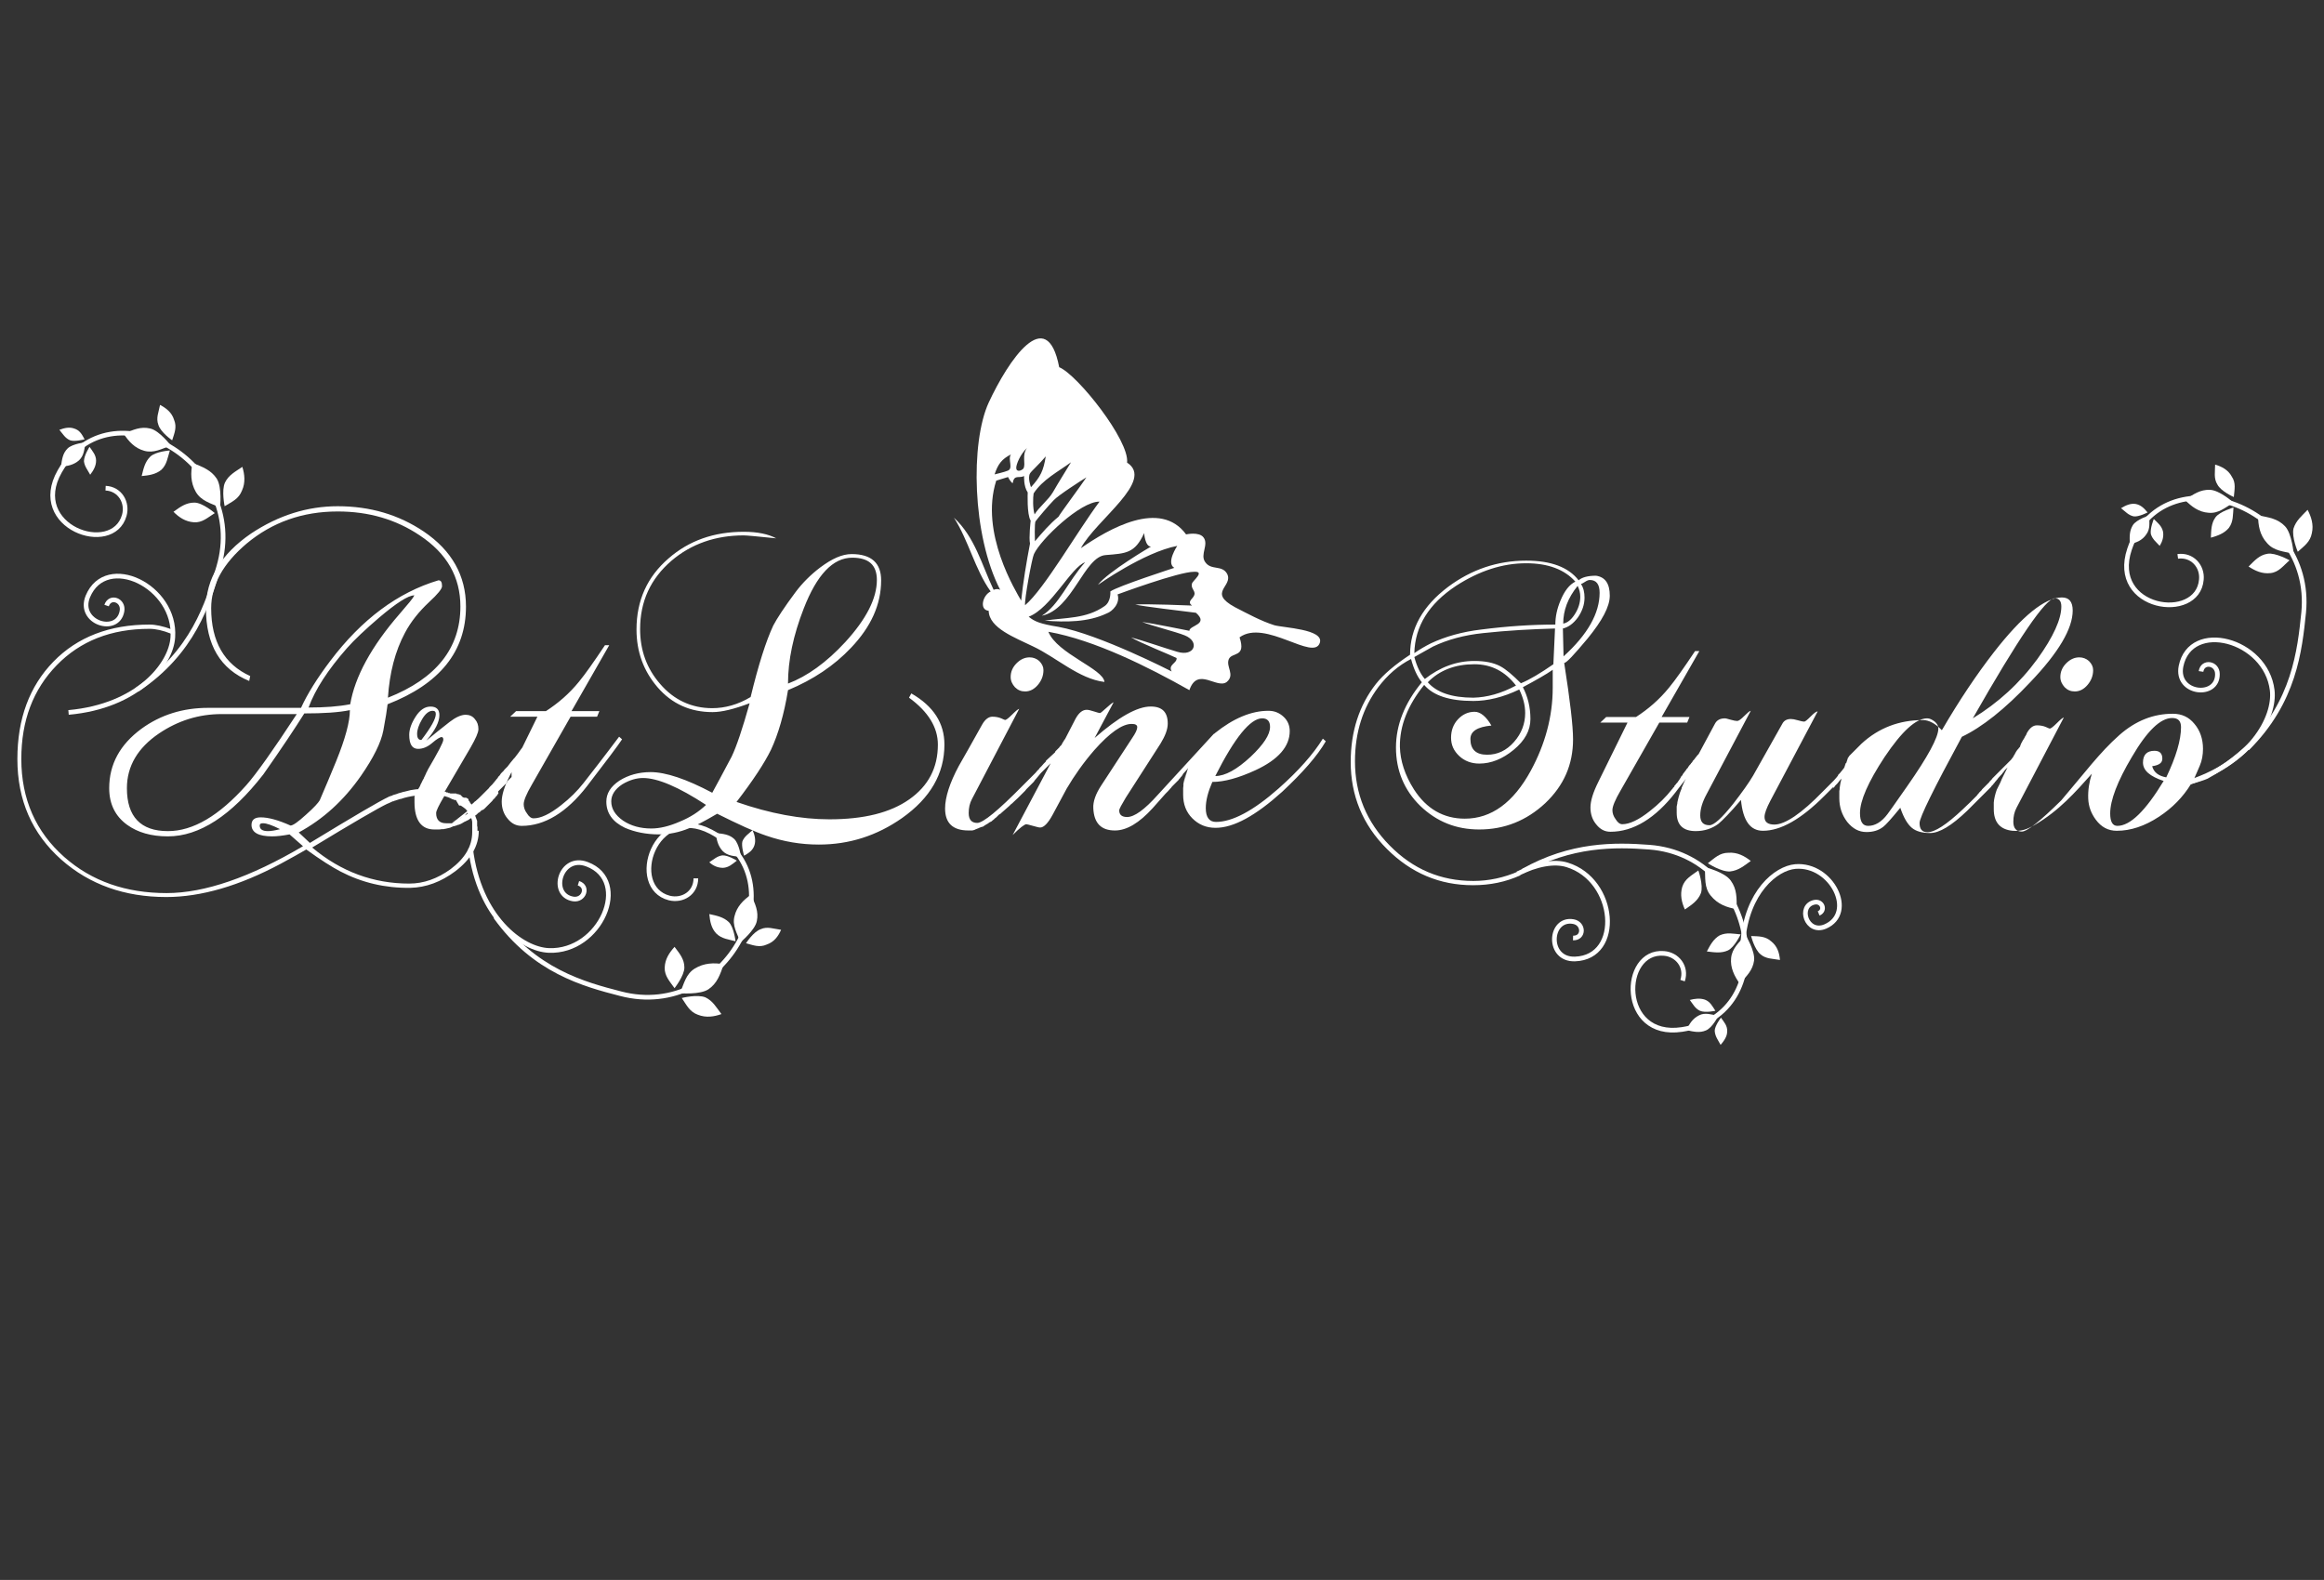 <?xml version="1.0" encoding="utf-8"?>
<svg version="1.1" id="Ebene_1" xmlns="http://www.w3.org/2000/svg" xmlns:xlink="http://www.w3.org/1999/xlink" x="0px" y="0px"
	 viewBox="0 0 708.7 481.9" style="enable-background:new 0 0 708.7 481.9;" xml:space="preserve">
<rect x="0" y="0" width="708.7" height="481.9" fill="#333333" stroke="none"/>
<style type="text/css">
	.st0{display:none;fill-rule:evenodd;clip-rule:evenodd;}
	.st1{fill:none;}
	.st2{fill-rule:evenodd;clip-rule:evenodd;fill:#FFFFFF;}
	.st3{fill:none;stroke:#FFFFFF;stroke-width:1.422;stroke-miterlimit:22.926;}
	.st4{fill:none;stroke:#FFFFFF;stroke-width:1.423;stroke-miterlimit:22.926;}
	.st5{fill:none;stroke:#FFFFFF;stroke-width:1.423;stroke-miterlimit:22.926;}
</style>
<rect class="st0" width="708.7" height="481.9"/>
<rect x="-181" y="-98.6" class="st1" width="1046" height="711.3"/>
<path class="st2" d="M301.5,122.8c5.9-12.7,17.7-30.5,21.5-10.8c5.6,2.3,21.5,22.4,20.7,29.1c8.5,5.5-9.4,17.4-14.1,26.1
	c8.5-5.9,24.2-15,32.1-4.2c0,0,3.9-0.9,5.3,0.9c1.7,2.2-1.1,5.2,0.5,7.5c1.8,2.7,5.1,0.8,6.7,3.6c2,3.9-6.1,5.6,2.4,10.2
	c3.9,2,7.9,4.2,12,5.5c2.9,0.8,15.1,1.2,13.9,5.3c-1.8,5.9-16.7-7.3-24.5-1.6c2.1,6.3-2.4,4.4-3.3,6.7c-0.9,2.3,2,4.7-0.6,6.9
	c-3,2.3-8.9-4.8-11.4,2.5c-12.4-7-28.9-15.3-43-17.8c2.7,6.7,16.8,11.3,17.1,15.3c-7.7-0.9-14.7-7.5-21.7-10.8
	c-5.5-2.7-13.5-5.6-13.6-10.9c-3-0.3-1.8-4.8,0.6-5.9c-4.8-6.7-6.7-15.5-11.2-22.5c6.4,5.9,8.5,14.4,12.1,22c0.8-0.3,1.4-0.3,2,0
	C296.4,163.2,295.9,135,301.5,122.8z M311.4,183.2c-1.5-2.7-12.7-20.6-7.6-36.6l3.6-1.1c0,0,0.6,1.3,1.4,1.9
	c0.5-2.8,1.8-1.4,3.5-2.2c0,0-0.2,3.1,1.1,5c0,0-0.3,6.7,0.9,8.6c0,0-0.6,5.3-0.2,7C313,171.5,312,177.6,311.4,183.2z M312.6,184.6
	c-0.3-1.4,2.1-14.4,2.7-15.6c2-4.4,14.2-16.1,20-16C328.5,162.1,318.5,179.6,312.6,184.6z M315.6,165.1c0,0-0.2-5.6,0.2-6.1
	c0.3-0.5,4.1-5,5.5-6.4c1.2-1.4,8.8-6.3,10-7c-1.8,2.7-8.2,11.3-8.5,12C320,159.9,317.9,162.4,315.6,165.1z M315.5,156.9
	c-0.6-1.9-0.5-5.2-0.3-6.4c2.7-4.2,7.6-6.7,11.4-9.5c-2,3.3-3.6,5.8-5.5,9.1C319.7,152.5,316.8,154.7,315.5,156.9z M314.4,148.6
	c0,0-1.1-2.8-0.3-4.2c0.3-0.6,3-3,4.8-5.2C318.2,143.6,317.3,145.4,314.4,148.6z M309.9,142.7c0-1.1,1.2-4.1,3.3-6.1
	c-1.7,2.3-0.3,4.8-1.1,6.3C311.5,143.6,309.9,144.1,309.9,142.7z M303.3,144.7c0,0,3.3-0.8,3.9-1.1c2-0.6,0-3.6,1.1-5
	C305.5,140,304.3,141.6,303.3,144.7z M330.9,171.5c-5.3,5.9-7.9,13-13.2,16.3c9.4-1.9,12.9-18.1,19.5-18.5c6.1-0.5,8.9-0.5,11.7-6.7
	c0,0,0.3,4.2,2.1,4.1c0,0-13.2,7.7-16.2,11.7c0,0,14.1-10,24.2-11.9c0,0-3.5,5.2-0.9,6.7c0,0-17.3,5.6-19.5,7.2c0,0,0.3,3.1-1.8,4.5
	c-5.6,3.9-11.8,3.4-18.2,4.4c6.4,0.5,13.2,0.5,18.9-2.2c1.7-0.6,4.2-3.1,3.3-5.8c0,0,18.6-6.9,23.3-6.9c3.6-0.2-0.5,2.8-0.6,3.6
	c-0.5,1.7,1.5,2.3,0.5,3.9c-0.5,0.9-2,1.7-0.5,2.8c0,0-14.2-0.6-17.3-0.3c2.6,0.6,13.8,1.9,18.5,2.5c4.1,3.6-2,3.8-2,5.5
	c0,0-11.4-2.3-14.4-2.7c2.7,1.1,10.3,3,13,4.1c4.7,1.9,3,6.6-2.3,5c-4.4-1.3-10.3-3.4-14.1-4.4c2.6,1.6,12.6,5.6,13.9,6.3
	c0.2,1.6-2.7,2-1.5,4.1c0,0-22-11.3-34.5-13.6c-5.5-0.9-7.3-1.6-9.1-3.1C320.5,185.5,326.7,172.9,330.9,171.5z"/>
<path class="st2" d="M691.5,168.9c-2.5,0.4-3.9,2-5.8,3.9c2,1.3,4.1,2.3,6.7,2c2.6-0.3,3.9-2.3,5.8-3.9
	C698.2,170.9,693.9,168.5,691.5,168.9"/>
<path class="st2" d="M59.3,153.3c-2.5,0-4.2,1.2-6.4,2.8c1.7,1.7,3.6,3,6.2,3.2c2.6,0.2,4.3-1.5,6.4-2.8
	C65.5,156.5,61.8,153.3,59.3,153.3"/>
<path class="st2" d="M208.7,295.1c0-2.5-1.4-4.2-3-6.3c-1.6,1.8-2.9,3.7-3,6.3c-0.1,2.6,1.6,4.3,3,6.3
	C205.7,301.4,208.7,297.6,208.7,295.1"/>
<path class="st2" d="M696.8,160.5c-2.2-2.3-4.9-2.7-8.2-3.3c0,3,0.5,6,2.7,8.4c2.1,2.5,5.2,2.6,8.2,3.3
	C699.4,169,699,162.8,696.8,160.5"/>
<path class="st2" d="M66.1,146c-1.7-2.6-4.3-3.6-7.4-4.8c-0.6,3-0.6,6,1,8.8c1.6,2.8,4.6,3.5,7.4,4.8
	C67.1,154.8,67.8,148.7,66.1,146"/>
<path class="st2" d="M216.1,301.7c2.6-1.8,3.5-4.4,4.6-7.6c-3-0.5-6-0.4-8.8,1.3c-2.8,1.7-3.3,4.7-4.6,7.6
	C207.4,302.9,213.5,303.5,216.1,301.7"/>
<path class="st2" d="M673.9,149.4c-2.9-0.1-5,1.3-7.6,3.1c2,2,4.2,3.7,7.2,3.9c3,0.3,5.1-1.6,7.6-3.1
	C681.1,153.3,676.9,149.5,673.9,149.4"/>
<path class="st2" d="M45.8,130.7c-2.9-0.7-5.2,0.4-8.1,1.6c1.6,2.4,3.4,4.4,6.3,5.2c2.9,0.8,5.3-0.6,8.1-1.6
	C52.1,135.9,48.6,131.3,45.8,130.7"/>
<path class="st2" d="M230.8,280.9c0.6-2.9-0.5-5.2-1.8-8c-2.3,1.6-4.3,3.6-5,6.5c-0.8,2.9,0.8,5.3,1.8,8
	C225.8,287.4,230.3,283.7,230.8,280.9"/>
<path class="st2" d="M650.4,160.2c-1.1,1.8-1,3.6-0.9,5.8c2-0.5,3.8-1.2,5-3c1.3-1.7,0.9-3.7,0.9-5.8
	C655.5,157.2,651.5,158.4,650.4,160.2"/>
<path class="st2" d="M20.6,136.8c-1.5,1.5-1.7,3.3-2,5.5c2-0.1,3.9-0.5,5.5-1.9c1.6-1.5,1.6-3.5,2-5.5
	C26.2,134.9,22.1,135.3,20.6,136.8"/>
<path class="st2" d="M223.9,255.9c-1.5-1.4-3.4-1.6-5.6-1.8c0.2,2,0.6,3.9,2.1,5.5c1.5,1.5,3.5,1.5,5.6,1.8
	C226,261.4,225.4,257.3,223.9,255.9"/>
<path class="st2" d="M699.4,161.2c-0.6,2.6,1.3,7.1,1.3,7.1c2-1.8,3.8-3,4.3-5.7c0.6-2.6-0.2-5-1.3-7.1
	C701.9,157.4,700.2,158.7,699.4,161.2"/>
<path class="st2" d="M68.6,147.2c-1.1,2.4-0.1,7.2-0.1,7.2c2.3-1.4,4.3-2.2,5.3-4.8c1.1-2.4,0.8-5,0.1-7.2
	C71.7,143.9,69.7,144.9,68.6,147.2"/>
<path class="st2" d="M215.1,304.2c-2.5-1-7.2,0.2-7.2,0.2c1.5,2.2,2.4,4.2,4.9,5.1c2.5,1,5,0.6,7.2-0.2
	C218.4,307.2,217.4,305.3,215.1,304.2"/>
<path class="st2" d="M679.7,161c1.4-1.9,1.2-4,1.4-6.2c0,0-4.2,1.2-5.5,3c-1.3,1.8-1.3,3.9-1.4,6.2
	C676.3,163.4,678.3,162.7,679.7,161"/>
<path class="st2" d="M49.2,143.3c1.7-1.6,1.9-3.7,2.6-5.9c0,0-4.4,0.3-6,1.9c-1.6,1.6-2,3.5-2.6,5.9C45.4,145,47.5,144.7,49.2,143.3
	"/>
<path class="st2" d="M218.4,284.7c1.7,1.7,3.8,1.8,5.9,2.4c0,0-0.5-4.4-2.1-5.9c-1.6-1.5-3.6-1.9-5.9-2.4
	C216.5,281,216.9,283.1,218.4,284.7"/>
<path class="st2" d="M676.2,147.8c1.1,2.1,5,3.8,5,3.8c0.2-2.3,0.7-4.3-0.6-6.2c-1.1-2.1-3.1-3.1-5.1-3.7
	C675.5,143.9,675,145.9,676.2,147.8"/>
<path class="st2" d="M48.3,129.6c0.7,2.3,4.2,4.7,4.2,4.7c0.7-2.2,1.5-4,0.6-6.2c-0.7-2.3-2.4-3.6-4.3-4.6
	C48.4,125.7,47.5,127.5,48.3,129.6"/>
<path class="st2" d="M232,283.4c-2.3,0.8-4.5,4.3-4.5,4.3c2.2,0.6,4.1,1.4,6.3,0.4c2.3-0.8,3.5-2.5,4.4-4.5
	C235.9,283.3,234,282.5,232,283.4"/>
<path class="st2" d="M659.6,162.1c-0.4-1.7-1.6-2.6-2.8-3.8c0,0-1.2,2.9-0.9,4.6c0.5,1.6,1.6,2.4,2.7,3.6
	C659.4,165.2,659.9,163.7,659.6,162.1"/>
<path class="st2" d="M29.3,140.5c0-1.7-1.1-2.9-2-4.2c0,0-1.7,2.6-1.7,4.4c0.2,1.6,1.1,2.6,1.9,4.1
	C28.5,143.5,29.3,142.1,29.3,140.5"/>
<path class="st2" d="M220.5,264.7c1.7-0.1,2.8-1.1,4.2-2.2c0,0-2.7-1.7-4.4-1.6c-1.6,0.2-2.6,1.2-4,2.1
	C217.5,264.1,218.9,264.7,220.5,264.7"/>
<path class="st2" d="M651.2,153.7c-1.5-0.2-2.9,0.4-4.4,1.3c1.3,1,2.3,2.2,3.9,2.5c1.5,0.2,4.2-1.2,4.2-1.2
	C653.9,155.1,652.9,154,651.2,153.7"/>
<path class="st2" d="M22.6,130.7c-1.4-0.5-2.9-0.2-4.5,0.4c1.1,1.3,1.8,2.6,3.3,3.2c1.4,0.5,4.4-0.3,4.4-0.3
	C25,132.5,24.3,131.2,22.6,130.7"/>
<path class="st2" d="M230.1,257.7c0.4-1.4,0.1-2.9-0.6-4.5c-1.2,1.1-2.5,1.9-3.1,3.4c-0.4,1.4,0.5,4.4,0.5,4.4
	C228.3,260.2,229.6,259.4,230.1,257.7"/>
<path class="st3" d="M666,239.1c20.4-6,27.9-20.4,26.9-28.6C691,195,668,189,665.1,203.2c-1.7,8.5,11.2,9.9,11.1,2.4
	c0-3.4-4.5-4.1-5-0.8"/>
<path class="st3" d="M20.9,217.3c21.2-1.9,31.3-14.7,31.8-22.9c1.1-15.6-20.3-25.9-25.9-12.5c-3.3,8,9.1,11.9,10.4,4.5
	c0.6-3.3-3.6-4.9-4.7-1.7"/>
<path class="st3" d="M143.5,258.8c2.6,21.1,15.7,30.8,23.9,31.1c15.7,0.6,25.2-21.2,11.6-26.3c-8.1-3.1-11.6,9.4-4.2,10.6
	c3.3,0.5,4.8-3.8,1.6-4.8"/>
<path class="st4" d="M685.3,228.3c14.4-14.3,16-29.9,17.2-41.5c3.2-33.1-43.2-48.9-53.1-19.3c-6.2,18.4,20.8,22.4,21.9,9.3
	c0.4-4.1-2.8-7.7-7.2-7.1"/>
<path class="st4" d="M41.9,210.3c16.9-11.3,21.5-26.2,24.8-37.4c9.4-31.9-33.1-56.2-48.5-29.1c-9.6,16.9,16.1,26,19.7,13.4
	c1.1-3.9-1.3-8.1-5.7-8.3"/>
<path class="st4" d="M151.1,279.6c11.8,16.5,26.9,20.6,38.2,23.5c32.2,8.4,55.1-34.9,27.5-49.4c-17.2-9-25.5,16.9-12.7,20.2
	c4,1,8.1-1.5,8.1-6"/>
<path class="st2" d="M90.5,217.8H67.6c-7,0-13.3,2-19.1,5.9c-6.5,4.4-9.8,10-9.8,16.7c0,8.7,4.2,13.1,12.5,13.1
	c7.7,0,15.6-4.7,23.9-14C78.2,236,83.3,228.8,90.5,217.8 M85.4,252.9c-2.4-1.2-4.1-1.8-5.2-1.8c-0.7,0-1,0.2-1,0.7
	c0,1.1,0.8,1.7,2.5,1.7C82.6,253.5,83.9,253.3,85.4,252.9z M126.3,181.6c-1.8,0-5.4,2.3-10.7,6.8c-4.2,3.6-7.5,6.7-9.8,9.3
	c-5.8,6.6-9.7,12.6-11.7,18.1c4.9,0,9.1-0.3,12.7-1c1.4-8.3,6.4-17.6,15.1-27.6c2.6-3,4.1-4.8,4.4-5.5
	C126.5,181.6,126.4,181.6,126.3,181.6z M132.9,217.8c0-0.7-0.3-1-1-1c-1.1,0-2.2,0.9-3.2,2.6c-1,1.7-1.5,3.2-1.5,4.4
	c0,1.3,0.4,1.9,1.3,1.9C131.5,221.8,132.9,219.2,132.9,217.8z M215.3,245.5c-8.4-5.5-14.8-8.2-19.2-8.2c-2,0-4.1,0.6-6.3,1.9
	c-2.3,1.5-3.4,3.3-3.4,5.2c0,2.3,1.2,4.2,3.6,5.9c2.4,1.6,5.3,2.4,8.6,2.4c2.6,0,5.5-0.7,8.7-2.1
	C210.5,249.3,213.1,247.6,215.3,245.5z M267.4,176.9c0-4.6-2.5-6.8-7.5-6.8c-5.9,0-10.8,5.2-14.8,15.5c-3.2,8.2-4.8,15.8-4.8,22.9
	c5.8-2.2,11.7-6.4,17.5-12.7C264.2,188.8,267.4,182.5,267.4,176.9z M318.2,204.4c0,1.7-0.6,3.2-1.7,4.5c-1.1,1.3-2.4,2-3.9,2
	c-1.2,0-2.2-0.4-3.1-1.3c-0.8-0.9-1.3-1.9-1.3-3.1c0-1.6,0.6-3,1.8-4.2c1.2-1.2,2.5-1.8,4-1.8c1.1,0,2.1,0.4,2.9,1.1
	C317.8,202.5,318.2,203.4,318.2,204.4z M387.3,221.7c0-1.7-0.8-2.6-2.4-2.6c-3.6,0-8.4,5.9-14.3,17.6c3,0,6.6-2,10.8-5.9
	C385.3,227.1,387.3,224.1,387.3,221.7z M473.5,209.8v-5.5c-2,1.4-5,3.1-9.1,5.3c1.5,2.9,2.3,6.1,2.3,9.7c0,3.5-1.7,6.6-5.1,9.4
	c-3.4,2.8-6.9,4.2-10.5,4.2c-2.4,0-4.5-0.8-6.1-2.3c-1.7-1.6-2.5-3.4-2.5-5.6c0-2.2,0.7-4.1,2.1-5.6c1.4-1.5,3.1-2.3,5.1-2.3
	c1.7,0,3.5,1.4,5.1,4.2c-4.2,0.4-6.4,1.7-6.4,4.1c0,3.2,1.7,4.8,5.1,4.8c3.2,0,5.9-1.3,8.2-3.9c2.3-2.6,3.4-5.6,3.4-8.8
	c0-2.4-0.6-4.7-1.8-7.2c-5,2.4-9.7,3.5-14,3.5c-7.2,0-12.2-1.6-15-4.9c-5,6.2-7.5,12.5-7.4,18.9c0.1,4.2,1.5,8.6,4.3,13
	c3.8,5.9,9,8.9,15.5,8.9c8.1,0,14.8-4.9,20.1-14.6C471.2,227,473.5,218.5,473.5,209.8z M462.3,209.1c-3.3-4.3-7.5-6.5-12.7-6.5
	c-5.8,0-10.6,1.8-14.2,5.5c2.7,3.1,7.3,4.7,13.9,4.7C453.5,212.7,457.8,211.5,462.3,209.1z M474.2,191.7c-7.2,0.2-14.5,0.6-21.9,1.4
	c-5.8,0.6-10.9,2-15.3,4.1c-1.2,0.7-3.1,1.7-5.7,3.2c0.8,3,1.9,5.2,3.2,6.7c4.6-3.6,9.6-5.5,15.1-5.5c3.2,0,5.8,0.5,7.9,1.6
	c1.7,0.9,3.8,2.7,6.3,5.2c2.7-1.1,6-3.1,9.9-5.8L474.2,191.7z M480.4,177.4c-3.3-3.7-8.3-5.6-15-5.6c-7.2,0-14.3,2.3-21.4,6.9
	c-8.3,5.5-12.5,12.3-12.7,20.5c1.6-1.1,3.3-2.1,5.1-3c4.3-2,9.4-3.5,15.4-4.2c7.8-1,15.3-1.5,22.5-1.5c0-2.4,0.5-4.8,1.6-7.4
	C477.1,180.2,478.6,178.3,480.4,177.4z M487.8,180.8c0-2.6-1-3.9-3-3.9c-0.4,0-0.9,0.2-1.5,0.6c-0.6,0.4-1,0.6-1.2,0.6
	c0.8,1.2,1.1,2.6,1.1,4.2c0,2.1-0.7,4.1-2,6c-1.4,1.9-2.9,3-4.6,3.4l0.2,8.5C484.2,193.5,487.8,187,487.8,180.8z M481.1,178.7
	c-3,3.7-4.4,7.5-4.4,11.5c1.2-0.2,2.4-1.1,3.5-2.8c1.1-1.7,1.7-3.5,1.7-5.4C481.9,180.8,481.6,179.7,481.1,178.7z M591.1,222.2
	c0-0.8-0.4-1.5-1.1-2.1c-0.8-0.6-1.5-1-2.3-1c-3.4,0-7.7,3.9-13,11.8c-5,7.6-7.5,13.3-7.5,17.1c0,2.6,0.8,3.9,2.5,3.9
	c2.1,0,4.1-1.2,5.9-3.6c0.1-0.1,2.1-2.9,6-8.5C587.9,230.8,591.1,224.9,591.1,222.2z M628.6,185c0-1.7-0.7-2.5-2-2.5
	c-2.8,0-11.1,12.2-25,36.6c7.7-4.7,14.3-10.7,19.7-18.1C626.2,194.2,628.6,188.8,628.6,185z M638.3,204.4c0,1.7-0.6,3.2-1.7,4.5
	c-1.1,1.3-2.4,2-3.9,2c-1.2,0-2.2-0.4-3.1-1.3c-0.8-0.9-1.3-1.9-1.3-3.1c0-1.6,0.6-3,1.8-4.2c1.2-1.2,2.5-1.8,4-1.8
	c1.1,0,2.1,0.4,2.9,1.1C637.9,202.5,638.3,203.4,638.3,204.4z M665.1,221.8c0-1.9-0.9-2.8-2.7-2.8c-3.6,0-7.7,4-12.3,11.9
	c-4.4,7.4-6.6,13.2-6.6,17.2c0,2.5,0.7,3.8,2.2,3.8c3.9,0,8.6-4.6,14.1-13.7c-4.2-1.4-6.3-3.2-6.3-5.6c0-2.4,1.2-3.6,3.5-3.6
	c1.6,0,2.4,0.8,2.4,2.4c0,1.3-1,2-3.1,2.3c0.5,1.9,2,3,4.3,3.4C663.6,230.8,665.1,225.7,665.1,221.8z M646.3,224.2
	c5-4.4,10.4-6.5,16.3-6.5c2.7,0,4.9,1,6.6,3.1c1.7,2,2.6,4.6,2.6,7.6c0,1.8-0.3,3.6-1,5.2c-0.3,0.8-0.9,2-1.7,3.9
	c0.6-0.1,1.7-0.5,3.4-1.3c4.1-1.9,8.7-5.2,13.8-10l0.9,0.8c-2.6,3.2-7.2,6.7-14,10.5c-1.1,0.5-2.8,1-5.1,1.7
	c-2.4,3.9-5.6,7.2-9.7,9.9c-4.4,2.9-8.7,4.3-12.9,4.3c-2.6,0-4.7-1.1-6.4-3.4c-1.4-1.9-2.2-4-2.3-6.4c-0.1-2.6,0.3-5.1,1.1-7.6
	c-5.1,5.7-10,11.3-17.4,15.6c-2.4,1.4-4.1,2-6.8,1.8c-3.8-0.4-5.7-2.6-5.7-6.6v-0.2v0l0-0.2v0l0-0.2v0l0-0.2v0l0-0.2v0l0-0.2v0
	l0-0.2v0l0-0.2l0,0l0-0.2l0,0l0-0.2l0,0c0.1-1.2,0.4-2.5,0.9-3.9l0.1-0.2l0,0l0.1-0.2l0,0l0.1-0.2l0,0l0.1-0.2l0,0l0.1-0.2l0,0
	l0.1-0.2l0,0l0.1-0.2l0,0l0.1-0.2l0,0l0.1-0.2l0,0l0.1-0.2l0,0l0.1-0.2l0,0c0.3-0.7,0.6-1.5,1-2.2l0,0l0.1-0.2l0,0l0.1-0.2l0,0
	l0.1-0.2l0,0l0.1-0.2l0,0l0.1-0.2l0,0l0.1-0.2l0,0l0.1-0.2l0,0l0.1-0.2l0,0l0.1-0.2l0,0l0.1-0.2l0,0l0.1-0.2l0,0l0.1-0.2l-0.3,0.3
	l0,0l-0.3,0.3l-0.1,0.1l-0.2,0.2l-0.1,0.2l-0.1,0.1l-0.2,0.3l0,0l-0.3,0.3l0,0.1l-0.2,0.2l-0.1,0.1l-1,1.1l-0.1,0.2l-0.2,0.2
	l-0.1,0.1l-0.2,0.3l0,0l-0.2,0.2l-0.1,0.1l-0.1,0.2l-0.2,0.2l-0.1,0.1l-0.2,0.3l0,0l-0.2,0.2l-0.1,0.1l-0.2,0.2l-0.1,0.2l-0.1,0.1
	l-0.2,0.2l0,0l-0.2,0.2l-0.1,0.1l-0.2,0.2l-0.1,0.1l-0.1,0.1l-0.2,0.2l0,0l-0.2,0.2l0,0l-0.2,0.2l-0.1,0.1l-0.1,0.1l-0.2,0.2l0,0
	l-0.2,0.2l-0.2,0.2l-0.1,0.1l-0.1,0.1l-0.6,0.6l-0.1,0.1l-0.1,0.1l-0.1,0.1l-0.1,0.1l-0.2,0.2l0,0l-0.2,0.2l-0.1,0.1l-0.1,0.1
	l-0.1,0.1l-0.1,0.1l-0.2,0.2l0,0l-0.2,0.2l0,0l-0.1,0.1l-0.1,0.1l-0.2,0.2l0,0l-0.2,0.2l0,0l-0.1,0.1l-0.1,0.1l-0.1,0.1l-0.1,0.1
	l0,0l-0.1,0.1l0,0l-0.1,0.1l-0.1,0.1l-0.1,0.1l-0.1,0.1l0,0l-0.1,0.1l0,0l-0.1,0.1l-0.1,0.1l-0.1,0.1l-0.1,0.1l0,0l-0.1,0.1l0,0
	l-0.1,0.1l0,0l-0.1,0.1l-0.1,0.1l0,0l-0.1,0.1c-4.8,4.6-8.5,6.8-11.3,6.8c-2.4,0-4.3-0.5-5.6-1.6c-1.3-1.1-2.5-3.1-3.5-6.1
	c-2.7,3.3-4.4,5.2-5.2,5.8c-1.4,1.1-3.1,1.6-5.1,1.6c-2.3,0-4.2-1-5.9-3.1c-1.6-2.1-2.4-4.5-2.4-7.2v-0.1v-0.1v-0.1l0,0v-0.1l0-0.2
	l0-0.1v0l0-0.1l0-0.1l0-0.1v0l0-0.1l0-0.1l0-0.1l0-0.1l0-0.1l0,0l0-0.1l0,0l0-0.1l0-0.1l0-0.1l0,0l0-0.1l0-0.2l0,0v0l0.1-0.6l0,0
	l0-0.1l0-0.1l0-0.1l0-0.1l0.1-0.5l0-0.1l0,0c0.1-0.6,0.2-1.3,0.4-1.9l0,0l0.1-0.3l0,0l-0.1,0.1l0,0l-0.1,0.1l-0.1,0.1l0,0l-0.1,0.1
	l-0.1,0.1l-0.8,1l0,0l-0.1,0.1l-0.1,0.1l-0.1,0.1l-0.1,0.1l-0.1,0.1l0,0l-0.1,0.1l-0.1,0.1l0,0.1l0,0l-0.1,0.1l-0.1,0.1v0l-0.1,0.1
	l-0.1,0.1l0,0l0,0l-0.1,0.1l-0.1,0.1l0,0l-0.1,0.1L559,240l0,0l-0.1,0.1l-0.3,0.4l0,0l-0.1,0.1l-0.1,0.1l-0.1,0.1l0,0l-0.1,0.1
	l-0.4,0.4l-0.1,0.1l0,0l-0.1,0.1l-0.1,0.1l0,0l-0.1,0.1l-0.1,0.1l0,0l-0.1,0.1l-0.3,0.3l-0.1,0.1l0,0l-0.1,0.1l-0.1,0.1l0,0
	l-0.1,0.1l0,0l0,0l-0.1,0.1l-0.1,0.1c-7.1,7.1-13.3,10.6-18.7,10.6c-3.9,0-6.1-3.1-6.7-9.4c-3.3,3.9-5.7,6.3-6.9,7.3
	c-1.9,1.4-4.2,2.2-6.9,2.2c-3.9,0-5.8-1.9-5.8-5.6v-0.1v0v0l0-0.3l0-0.1l0-0.1l0-0.1c0-0.2,0-0.3,0-0.5l0,0l0,0v0l0-0.3l0,0l0-0.3
	l0-0.1l0.1-0.5l0,0l0.1-0.5l0-0.1l0-0.1l0.1-0.5l0,0c0.1-0.4,0.2-0.8,0.3-1.2l0,0c0.2-0.8,0.5-1.7,0.9-2.6l0-0.1l0-0.1
	c0.3-0.7,0.6-1.3,0.9-2v0l0.2-0.4l0,0l0.1-0.1l0-0.1l0.1-0.1l-0.2,0.2l-0.2,0.3l-2.1,2.7l-0.3,0.4l-0.3,0.4
	c-6.2,8-12.9,12.1-19.9,12.1c-1.7,0-3.1-0.7-4.3-2.2c-1.2-1.4-1.8-3.2-1.8-5.2c0-2,0.8-4.6,2.4-7.8l8.9-18.1h-8.3l1.8-1.7h9.1
	c3.7-2.4,7.1-5.3,10.1-9c1.9-2.3,4.5-6,7.9-11.1h1.3l-11.5,20.1h8.5l-0.7,1.7h-8.5l-11.8,20.7c-1.7,2.9-2.5,4.9-2.5,6
	c0,0.9,0.3,1.9,1,2.8c0.6,1,1.3,1.5,2,1.5c2.2,0,5-1.3,8.4-4c2.7-2.1,5-4.4,6.8-6.7l0.1-0.1l0,0l0.1-0.1l0,0l0-0.1l0.1-0.1l0,0
	l0.1-0.1l0,0l0.2-0.2l0,0l0.1-0.1l0-0.1l0-0.1l0.1-0.1l0,0l0.1-0.1l0,0l0.1-0.1l0,0l0.3-0.4l0.1-0.1l0,0l0.1-0.1l0,0l0.1-0.1l0,0
	l0.1-0.1l0-0.1l0.1-0.1l0.1-0.1l0-0.1l0.1-0.1l0,0l0.1-0.1v0l0.1-0.2l0,0l0.1-0.1l0.1-0.2l0.1-0.1l0-0.1l0.1-0.1l0,0l0.1-0.2l0,0
	l0.1-0.2l0,0l0.1-0.1l0.1-0.1l0.1-0.1l0.1-0.1l0-0.1l0.1-0.2l0,0l1-1.3l0,0l0.1-0.2l0.1-0.1l0.1-0.1l0.1-0.1l0.1-0.1l0.1-0.2l0,0
	l0.1-0.2l0,0l0.2-0.2l0,0l0.1-0.2l0.1-0.1l0.1-0.1l0.1-0.1l0.1-0.1l0.1-0.2l0,0l0.2-0.2l0,0l0.2-0.2l0-0.1l0.1-0.2l0.1-0.1l0.1-0.1
	l0.1-0.1l0.1-0.1l0.3-0.4l0,0l0.3-0.4l0.1-0.1l0.1-0.1l0.1-0.2l0.1-0.1l0.2-0.2l0,0l0.2-0.2l5-9.3c0.6-1.1,1.6-1.6,3.1-1.6
	c0.1,0,0.6,0.1,1.6,0.4c1,0.3,1.7,0.4,2.1,0.4c0.4,0,1.1-0.5,2.1-1.5c1-1,1.7-1.6,2-1.6l-13.5,25.5c-1.3,2.4-1.9,4.5-1.9,6.4
	c0,2,0.9,3,2.8,3c1.4,0,3.8-2.2,7.3-6.6c2.7-3.5,4.7-6.3,6-8.5l8.9-15.8c0.5-1,1.4-1.5,2.6-1.5c0.5,0,1.2,0.1,2.2,0.4
	c1,0.3,1.6,0.4,1.9,0.4c0.3,0,0.9-0.5,1.9-1.5c1-1,1.7-1.6,2.2-1.6l-14.4,27.2c-1.2,2.3-1.8,3.9-1.8,5c0,1.5,1,2.3,3,2.3
	c3.3,0,8.3-3.4,14.8-10.1l0.1-0.1l0.1-0.1l0,0l0.2-0.2l0,0l0,0l0.1-0.1l0.1-0.1l0,0l0.2-0.2l0,0l0.1-0.1l0.1-0.1l0.2-0.2l0,0
	l0.1-0.1l0.1-0.1l0,0l0.1-0.1l0.1-0.1l0,0l0.1-0.1l0.1-0.1l0,0l0.1-0.1l0.1-0.1l0,0l0.1-0.1l0.1-0.1l0,0l0.2-0.2l0,0l0.1-0.1
	l0.1-0.1l0,0l0.1-0.1l0.2-0.2l0,0l0.1-0.1l0.2-0.2l0.1-0.1l0,0l0.8-0.9l0,0l0.4-0.5l0.1-0.1l0-0.1l0.1-0.2l0,0l0,0l0.1-0.1l0,0
	l0.3-0.3l0,0l0.1-0.1l0.4-0.5l0.1-0.1l0,0l0.3-0.4l0.1-0.1l0,0l0.1-0.1l0-0.1l0.1-0.1l0.1-0.1l0.1-0.1l0,0l0-0.1l0.1-0.1l0-0.1
	l0-0.1l0.1-0.1l0-0.1l0-0.1l0.1-0.1l0-0.1l0-0.1l0.1-0.1l0-0.1l0-0.1l0.1-0.1l0.1-0.1l0.1-0.1l0-0.1l0-0.1l0.1-0.1l0-0.1l0-0.1
	l0.1-0.1l0-0.1l0-0.1l0.1-0.1l0-0.1l0-0.1l0.1-0.1l0-0.1l0-0.1l0.1-0.1l0.1-0.1l0-0.1l0.1-0.1l0.1-0.1l0-0.1l0.1-0.1l0.1-0.1l0,0
	l0.1-0.1l0.1-0.1l0,0l0.1-0.1l0.1-0.1l0,0l0.1-0.1l0.1-0.1l0,0l0.1-0.1l0.1-0.1l0,0l0.1-0.1l0.1-0.1l0,0l0.1-0.1l0.1-0.1l0,0
	l0.2-0.2l0,0l0.2-0.2l0,0l0.1-0.1l0.1-0.1l0,0l0.1-0.1l0.1-0.1l0.2-0.2l0,0l0.1-0.1l0.1-0.1l0,0l0.1-0.1l0.1-0.1l0,0l0.1-0.1
	l0.1-0.1l0,0l0.1-0.1l0.1-0.1l0,0l0.1-0.1l0.1-0.1l0,0l0.2-0.2l0,0l0.1-0.1l0.1-0.1c5.2-4.8,11.5-7.2,18.7-7.2c1.8,0,3.8,1,5.8,3.1
	c5.3-9.1,10.6-17,15.8-23.7c8.7-11.2,15.7-16.8,20.8-16.8c2.2,0,3.3,1.3,3.3,4c0,5.5-4.3,12.8-12.9,21.8
	c-7.8,8.3-14.8,13.8-20.9,16.7c-8.6,15.9-12.9,24.6-12.9,26.3c0,1.9,0.8,2.8,2.4,2.8c2.3,0,5.8-2.3,10.7-6.9l0.1-0.1l0,0
	c0.6-0.6,1.4-1.3,2.2-2.1l0.1-0.1l0.1-0.1l0.1-0.1l0.2-0.2l0.1-0.1l0.1-0.1l0.1-0.1l0.2-0.2l0,0l0.2-0.2l0.2-0.2l0,0l0,0l0.2-0.2
	l0,0l0.2-0.2l0,0l0.2-0.2l0.1-0.1l0.1-0.2l0.1-0.1l0.1-0.1l0.1-0.1l0.1-0.1l0.1-0.2l0.1-0.1l0.2-0.2l0.1-0.1l0.2-0.2l0,0l0.2-0.2
	l0,0l0.2-0.3l0,0l0.2-0.2l0,0l0.2-0.2l0.1-0.1l0.3-0.3l0.2-0.2l0.1-0.1l0.1-0.1l0.2-0.2l0.1-0.1l0.2-0.2l0.1-0.1l0.2-0.2l0.1-0.1
	l0.2-0.3l0,0l0.3-0.3l0,0l0.3-0.3l0,0l0.2-0.3l0.1-0.1l0.2-0.2l0.1-0.1l0.2-0.2l0.1-0.1l0.2-0.2l0.2-0.2l0.1-0.1l0.2-0.2l0.1-0.1
	l0.2-0.2l1-1l0,0l0.3-0.3l0.1-0.1l0.7-0.7l0.2-0.2l0.2-0.2l0.2-0.2l0.2-0.2l0.1-0.1l0.2-0.2l0.1-0.1l0.3-0.3l0.1-0.1l0.3-0.3l0,0
	l0.3-0.4l0.3-0.4l0,0l0,0l0.1-0.1l0,0l0-0.1l0.1-0.1l0,0l0-0.1l0.4-0.6l0-0.1l0,0l0.1-0.1l0-0.1l0,0l0.1-0.1l0.1-0.2l0,0l0.4-0.6
	l0.1-0.1l0.1-0.1l0,0l0.1-0.1l0,0l0.2-0.3l0,0l0.1-0.1l0.1-0.1l0,0l0.1-0.1l0-0.1l0,0l0.1-0.1l0-0.1l0-0.1l0.1-0.1l0-0.1l0-0.1
	l0.1-0.1l0,0l0-0.1l0.7-1.3l0.1-0.1l0,0l0.4-0.7l0-0.1l0.1-0.1l0.3-0.5l0,0l0.1-0.2l0,0l0.1-0.3c0.9-1.6,1.9-2.4,3.1-2.4
	c1.1,0,2,0.2,2.7,0.5c0.7,0.3,1.1,0.5,1.2,0.5c0.3,0,1-0.5,2.1-1.6c1.1-1.1,1.8-1.7,2.2-1.8l-14.4,27.5c-0.7,1.3-1,2.7-1,4.3
	c0,2,0.9,3,2.6,3c1.6,0,5.6-3.2,12-9.5C635.6,235.9,640.3,229.5,646.3,224.2z M490.9,181.7c0,3.3-2.3,7.6-6.8,13.1
	c-4.1,4.9-6.4,7.4-7.1,7.4c1.8,11.5,2.7,19.2,2.7,23.3c0,7.7-2.8,14.1-8.5,19.5c-5.7,5.3-12.4,8-20.1,8c-7.1,0-13-2.4-18-7.2
	c-4.9-4.8-7.4-10.8-7.4-17.8c0-6.8,2.6-13.5,7.9-19.9c-1.4-1.7-2.5-4.1-3.3-7.1c-3.9,2-7.2,4.9-10,8.6c-4.7,6.3-7.1,13.8-7.1,22.6
	c0,9.9,3.5,18.5,10.6,25.7c7.1,7.2,15.5,10.8,25.5,10.8c4.7,0,9.4-1,13.9-3l0.4,1.3c-4.4,2-9.2,3-14.4,3c-10.2,0-18.9-3.7-26.3-11.1
	c-7.4-7.4-11-16.3-11-26.5c0-9.3,2.6-17.3,7.7-23.8c2.3-2.9,5.7-5.8,10.4-8.9c0-8,3.9-14.9,11.6-20.7c7.1-5.3,15.1-8,23.8-8
	c7.6,0,12.9,2,16,6c1-0.9,2.8-1.4,5.3-1.4C489.5,176,490.9,178,490.9,181.7z M288,227.1c0,8.9-4.3,16.3-12.9,22.4
	c-7.7,5.4-16.1,8.1-25.4,8.1c-5.5,0-10.8-0.9-16-2.7c-3.6-1.2-8.6-3.5-15-6.7c-3.9,2.3-6.8,3.8-8.5,4.4c-3.1,1.3-6.2,1.9-9.2,1.9
	c-3.9,0-7.4-0.7-10.4-2c-3.8-1.8-5.7-4.5-5.7-8c0-2.5,1.3-4.6,4-6.4c2.7-1.7,5.9-2.6,9.5-2.6c4.6,0,10.9,2.1,18.8,6.3
	c1.1-2,3.1-5.7,5.9-11c1.5-3.1,3.3-8.5,5.5-16.3c-4.8,1.8-8.5,2.7-11.3,2.7c-6.8,0-12.4-2.5-16.8-7.6c-4.2-4.9-6.4-10.7-6.4-17.6
	c0-8.9,3.3-16.1,9.8-21.7c6.2-5.4,13.8-8.1,22.9-8.1c4.2,0,7.5,0.7,9.9,2c-5.8-0.6-9.1-0.9-9.9-0.9c-8.6,0-16,2.6-22,7.7
	c-6.4,5.5-9.6,12.4-9.6,20.9c0,6.4,2,12,6.1,16.7c4.2,4.9,9.6,7.4,15.9,7.4c3.9,0,7.9-1.1,11.7-3.4c2.4-9.9,4.7-17.1,6.9-21.8
	c1.1-2.1,3.3-5.5,6.8-10.2c2.1-2.8,4.6-5.3,7.5-7.5c3.6-2.7,6.7-4.1,9.6-4.1c6,0,9,2.7,9,8c0,7.4-3.1,14.2-9.2,20.6
	c-5.1,5.4-11.5,9.7-19.2,12.9c-1.2,7.4-3,13.5-5.2,18.2c-1.9,3.9-5.4,9.3-10.5,15.9c10.3,3.6,19.8,5.3,28.3,5.3
	c10.5,0,18.6-2,24.4-6.1c5.8-4.1,8.7-9.6,8.7-16.7c0-5.2-2.9-10-8.8-14.3l0.7-1.3C284.7,215.4,288,220.6,288,227.1z M360.8,239.6
	c0.2-1.5,0.6-3,1.2-4.4 M360.7,240.8c0-0.3,0.1-0.6,0.1-0.9 M308.8,254.7c2.2-2.2,3.6-3.3,4.2-3.3c0.2,0,0.9,0.2,2,0.5
	c1.1,0.3,1.8,0.5,2.2,0.5c1.1,0,2.4-1.3,3.8-3.9c1.9-3.5,3.3-6.1,4.3-8c2.3-3.9,5.1-7.9,8.4-11.7c4.7-5.3,8.5-8,11.4-8
	c1.1,0,1.7,0.3,1.7,1c0,0.7-0.5,1.8-1.6,3.4l-9.4,14.4c-1.7,2.6-2.5,4.9-2.4,6.9c0.2,4.6,2.4,6.8,6.6,6.8c3.6,0,7.4-2.3,11.5-6.8
	l3.9-4.4l0.2-0.2l0.1-0.1l0.1-0.1l0.2-0.2l0.1-0.1l0.1-0.1l0.7-0.8l0.1-0.1l0.1-0.1l0.3-0.4l0,0l0.2-0.2l0.2-0.2l0,0l0.1-0.1
	l0.3-0.3l0.1-0.1l0.2-0.2l0.2-0.2l0,0l0.2-0.2l0.5-0.5l0.1-0.1l0-0.1l0.2-0.2l0.2-0.2l0,0l0.1-0.2l0.2-0.2l0.1-0.1l0.1-0.1l0.1-0.2
	l0.1-0.1l0,0l0.1-0.2l0.1-0.2l0,0l0.1-0.1l1.1-1.2l0.1-0.1l0-0.1l0.1-0.1l0.1-0.1l0,0l0,0.1l-0.1,0.1l0,0.1l-0.1,0.3l0,0
	c-0.5,1.4-0.9,2.9-1.2,4.4l0,0l0,0.1l0,0.1l0,0c0,0.3-0.1,0.6-0.1,0.9l0,0.1l0,0.1l0,0.1l0,0l0,0.1l0,0.1l0,0l0,0l0,0.4l0,0.1l0,0.1
	v0l0,0.1l0,0.5l0,0.1v0.1v0.1c0,2.9,0.9,5.3,2.8,7.2c1.9,1.9,4.2,2.9,7.1,2.9c5.5,0,12.2-3.7,20.3-11c6.2-5.8,10.7-10.9,13.3-15.4
	l-0.9-0.8c-2.9,4.7-7.4,9.8-13.5,15.2c-7.7,6.8-14.1,10.2-19.1,10.2c-2,0-3.1-1.4-3.1-4.2c0-2.4,0.7-5,2-8c3.6,0,8-1.2,13.2-3.6
	c6.9-3.2,10.4-7.2,10.4-11.9c0-1.7-0.6-3.2-1.9-4.4c-1.3-1.2-2.8-1.8-4.6-1.8c-5.2,0-10.7,2.3-16.3,6.8l0,0l0,0l0,0l0,0l0,0l0,0
	l-0.1,0.1l0,0l0,0l0,0l0,0l0,0l0,0l-0.1,0.1l-0.1,0l0,0l0,0l0,0l0,0l0,0l0,0l0,0l0,0l0,0l0,0l-0.1,0.1l0,0l0,0l0,0l0,0l0,0l0,0l0,0
	l0,0l0,0l0,0l0,0l0,0l0,0l0,0l0,0l0,0l0,0l0,0l0,0l0,0l0,0l0,0l0,0l0,0l0,0l0,0l0,0l0,0l0,0l0,0l0,0l0,0l-0.1,0.1l0,0l0,0l0,0
	l-0.1,0.1l0,0l0,0l-16.8,18.3c-4.1,4.6-7.2,6.8-9.4,6.8c-1.6,0-2.4-0.7-2.4-2c0-0.5,0.7-1.7,2-3.9l10.6-16.5
	c1.4-2.3,2.2-4.3,2.2-6.1c0-3.5-1.7-5.2-5.2-5.2c-4.1,0-9.8,3.2-17.1,9.6l5.8-10.9c-0.5,0.2-1.2,0.8-2.3,1.8c-1.1,1-1.7,1.5-1.9,1.5
	c-0.2,0-0.8-0.2-1.8-0.5c-0.9-0.3-1.7-0.5-2.2-0.5c-1.3,0-2.4,0.9-3.4,2.7l-3.2,6.2l-0.1,0.1l0,0l-0.1,0.2l0,0l-0.1,0.1l0,0
	l-0.1,0.1l0,0.1l-0.2,0.3l-0.1,0.1l0,0.1l-0.1,0.1l0,0l-0.1,0.2l0,0l-0.1,0.2l0,0l-0.1,0.2l0,0l-0.1,0.1l-0.1,0.1l-0.1,0.1l-0.1,0.1
	l-0.1,0.1l-0.1,0.1l0,0.1l-0.1,0.1l0,0l-0.2,0.2l0,0l-0.2,0.2l0,0l-0.4,0.4l-0.1,0.1l-0.1,0.1l-0.1,0.1l-0.1,0.1l0,0.1l-0.1,0.2l0,0
	L319,232l0,0l-0.1,0.2l0,0.1l-0.1,0.1l-0.1,0.1l-0.1,0.1l-0.3,0.3l0,0l-0.7,0.8l-0.1,0.1l-0.1,0.1l-0.1,0.1l-0.1,0.1l-0.2,0.2
	l-0.1,0.2l0,0l-0.2,0.2l0,0l-0.2,0.2l0,0l-0.2,0.2l0,0l-0.5,0.6l-0.1,0.1l-0.7,0.7l0,0l-0.2,0.2l0,0l-0.2,0.2l-0.1,0.1l-0.1,0.1
	l-0.1,0.1l-0.1,0.1l-0.1,0.1l-0.1,0.1l-0.2,0.2l0,0l-0.2,0.2l0,0l-0.4,0.4l-0.1,0.1l-0.2,0.2l-0.1,0.1l-0.1,0.1l-0.1,0.1l-0.1,0.1
	l-0.2,0.2l-0.1,0.1l-0.2,0.2l0,0l-0.2,0.2c-7.4,7.5-12,11.3-13.8,11.3c-1.7,0-2.6-1-2.6-3c0-1.6,0.3-3,1-4.3l14.4-27.5
	c-0.4,0.1-1.1,0.7-2.2,1.8c-1.1,1.1-1.8,1.6-2.1,1.6c-0.1,0-0.5-0.2-1.2-0.5c-0.7-0.3-1.6-0.5-2.7-0.5c-1.1,0-2.2,0.8-3.1,2.4
	c-3.1,5.6-5.5,9.8-7.1,12.6c-2.8,5.2-4.2,9.6-4.2,13c0,4.5,2.4,6.7,7.1,6.7l0.2,0l0,0l0.1,0l0.2,0h0l0.2,0l0,0l0.2,0l0,0l0.1,0
	l0.1,0l0.1,0c0.1,0,0.3-0.1,0.4-0.1l0,0c0.2,0,0.3-0.1,0.5-0.2l0,0c0.3-0.1,0.7-0.3,1-0.4l0.1,0l0.1-0.1l0.2-0.1l0.1,0l0.2-0.1l0,0
	l0.3-0.1l0.1,0l0.3-0.1l0.3-0.2l0,0l0.1-0.1l0.2-0.1l0.3-0.2l0,0l0,0c0.2-0.1,0.5-0.3,0.7-0.4l0,0l0.2-0.2l0.2-0.1l0.2-0.1l0.2-0.1
	l0.2-0.1l0.2-0.2l0.1-0.1l0.3-0.2l0.1-0.1l0.3-0.3l0,0l0.4-0.3l0,0l0.1-0.1l0.3-0.3l0.3-0.3l0.1-0.1l0.3-0.2l0.2-0.1l0.2-0.2l0,0
	c0.8-0.7,1.6-1.4,2.5-2.2l0,0l0.4-0.4l0.1-0.1l0.4-0.3l0.1-0.1l0.3-0.3c0.5-0.4,0.9-0.9,1.4-1.3l0.4-0.4l0.1-0.1l0.4-0.4l0,0
	l0.5-0.5l0,0l0.5-0.5l0.1-0.1l0.1-0.1l0.4-0.5l0.4-0.4l0.2-0.2l0.3-0.3l0,0l0.5-0.5l0.3-0.3l0.2-0.2l0.4-0.4l0.1-0.2l0.4-0.5
	l0.1-0.1l0.5-0.6l0,0l0.5-0.6l0,0l0.5-0.6l0.1-0.1l0.5-0.5l0.2-0.2l0.4-0.4l0.6-0.6l0.3-0.3l0.3-0.3l0.4-0.4l0.2-0.2L308.8,254.7z
	 M141.7,248.8L141.7,248.8l0.1-0.1l0,0l0.2-0.1l0,0l0.1-0.1l0.2-0.1l0,0l0.1-0.1l0,0l0.3-0.2l0,0l0,0l0,0l0,0l0,0l0,0l0,0l0,0l0,0
	l0,0l-0.1-0.1l0,0l0,0l0,0l0,0l0,0l-0.1-0.1l0,0 M140,249.7L140,249.7l0.1-0.1 M142.5,247.4c-0.1-0.2-0.3-0.4-0.4-0.5l0,0l0,0l0,0
	l0,0l0,0l0,0l0,0l0,0l0,0l0,0l0,0l0,0l0,0l0,0l0,0l0,0l0,0l0,0l0,0l0,0l-0.1-0.1l0,0l0,0l0,0l0,0l0,0l0,0l0,0l0,0l0,0l0,0l0,0l0,0
	l0,0l0,0l0,0l-0.1-0.1l0,0l0,0l0,0l0,0l0,0l0,0l0,0l0,0l0,0l0,0l0,0l0,0l-0.1-0.1l-0.1-0.1l-0.1,0l0,0l-0.1-0.1l-0.1-0.1l-0.1-0.1
	l0,0l-0.1,0l-0.1-0.1l0,0l-0.1-0.1l-0.1,0l0,0l-0.1-0.1l0,0l0,0l-0.1-0.1l0,0l-0.1,0l-0.1-0.1l-0.1,0l0,0l-0.1,0l-0.1,0l-0.1,0l0,0
	l-0.1,0L139,244l-0.1,0l0,0l-0.1,0l0,0l0,0l-0.1,0l0,0l-0.1,0l-0.1,0l-0.1-0.1l0,0l-0.3-0.1l-0.1,0l-0.2-0.1l0,0
	c-0.7-0.4-1.5-0.7-2.3-0.9l-0.3,0.5c-1.4,2.4-2.2,4-2.2,4.7c0,2,1,3.1,3,3.1l0.3,0h0l0.1,0l0.2,0h0l0.1,0l0.1,0l0.1,0l0,0l0,0l0.3,0
	l0,0l0.3,0l0,0l0,0l0.1,0l0.1,0l0.1,0l0,0 M140.1,249.7c0.3-0.1,0.6-0.3,0.9-0.5l0,0 M137.8,250.5c0.4-0.1,0.8-0.2,1.2-0.4l0,0
	l0.2-0.1l0,0l0.1,0l0,0 M143.7,249.5l-0.1,0.1l0,0l0,0l-0.2,0.1l-0.1,0l-0.1,0.1L143,250l-0.4,0.2l-0.2,0.1l0,0l-0.2,0.1l-0.2,0.1
	l-0.2,0.1l-0.1,0l-0.1,0.1l-0.2,0.1l0,0l-0.5,0.3l-0.2,0.1l-0.1,0.1l-0.1,0l-0.2,0.1l0,0l-0.3,0.1l0,0l-0.2,0.1l-0.1,0l-0.1,0
	l-0.4,0.2l-0.1,0l-0.6,0.2l-0.1,0l-0.4,0.1l-0.1,0.1l0,0l-0.2,0.1l-0.1,0l-0.2,0.1l0,0h0l0,0l-0.2,0.1l-0.1,0
	c-0.4,0.1-0.9,0.2-1.3,0.3l-0.1,0l-0.4,0.1l0,0l-0.1,0l-0.2,0l0,0l-0.3,0l0,0c-0.3,0.1-0.7,0.1-1,0.1l0,0l0,0l0,0l-0.3,0l-0.2,0l0,0
	l-0.1,0l-0.1,0l0,0l-0.2,0l-0.1,0l-0.1,0h-0.2c-3.9,0-6-2.8-6-8.3l0-0.1v0l0,0v0l0,0l0-0.1v0l0,0l0,0l0,0l0,0l0,0l0,0l0,0l0,0l0,0
	l0-0.1l0,0v0l0-0.2l0,0l0,0l0,0l0-0.1l0,0l0-0.1l0,0l0,0l0,0l0-0.1l0-0.1v0l0,0l0,0l0,0l0,0l0,0l0,0l0,0l0,0l0,0l0,0l0,0l0-0.1l0,0
	l0,0l0,0l0-0.1l0,0l0,0l0,0l0-0.1h0l0-0.1l0-0.1l0,0l0,0l0-0.1l0-0.1l0,0l0,0l0-0.1l0,0l0-0.1l0,0l0.1-0.1l0,0l0-0.1
	c-1.4,0.2-2.9,0.5-4.3,1l0,0l-0.1,0l-0.1,0l0,0c-0.5,0.2-1,0.3-1.5,0.5l-0.1,0l-0.2,0.1l-0.2,0.1l0,0l-0.1,0l-0.1,0
	c-0.4,0.2-0.9,0.4-1.3,0.6l0,0l-0.5,0.2c-2.7,1.3-10.3,5.7-22.8,13.3c8.8,7.4,18.7,11,29.6,11c4.4,0,8.6-1.5,12.6-4.4
	c4.4-3.3,6.6-7,6.6-11.3v-0.1v-0.1v0v0l0-0.2l0-0.1v0l0-0.1v0l0-0.1l0-0.1l0,0l0,0l0-0.1v0l0-0.1l0,0l0-0.2l0-0.1l0,0l0-0.1l0-0.1
	l0-0.1l0-0.1l0,0l0,0l0-0.2l0-0.1l0,0l0-0.1l0,0l0,0l0,0l0-0.2l0,0l0-0.1l0-0.1l0,0l0,0l0-0.1l0,0l0,0l0-0.1l0-0.1l0,0l0-0.1l0,0
	l0,0C144,250.2,143.8,249.9,143.7,249.5z M146,253.4c0,4.6-2.4,8.7-7.1,12.3c-4.4,3.3-9,5-13.8,5.1c-7.7,0.1-14.8-1.6-21.3-5
	c-2.5-1.3-6-3.5-10.4-6.7c-1.7,1-4.2,2.4-7.7,4.3c-12.7,6.8-24.4,10.2-35,10.2c-12.7,0-23.4-3.8-32-11.4
	c-8.9-7.9-13.4-18.1-13.4-30.7c0-12.3,3.7-22.2,11-29.7c7.3-7.5,17.1-11.3,29.3-11.3c1.9,0,4.1,0.5,6.6,1.4v1.4
	c-2.5-1-4.7-1.5-6.6-1.5c-11.7,0-21.1,3.7-28.3,11.1c-7.2,7.4-10.8,16.9-10.8,28.6c0,12.2,4.4,22.2,13.1,29.9
	c8.4,7.4,18.8,11,31.2,11c11.6,0,25.5-4.8,41.6-14.3l-4.1-3.6c-2.1,0.4-3.9,0.6-5.3,0.6c-4.2,0-6.3-1.2-6.3-3.5
	c0-1.5,0.9-2.3,2.8-2.3c2.3,0,5.3,0.8,9.1,2.5c0.7,0,2.3-1.1,4.7-3.3c2.5-2.2,3.8-3.7,4.2-4.4c1.8-4.2,3.5-8.2,5-11.9
	c2.8-6.9,4.2-12.1,4.2-15.6c-3.4,0.7-8,1-13.9,1c-2.7,4.3-6.8,10.5-12.5,18.6c-9.8,12.6-19.5,18.9-29.1,18.9
	c-5.1,0-9.2-1.2-12.4-3.5c-3.6-2.6-5.5-6.3-5.5-11.2c0-7.3,3.3-13.3,9.8-18.1c5.9-4.3,12.7-6.4,20.4-6.4h28.3
	c1.9-4.2,4.9-9,8.9-14.3c9.6-12.7,20.6-20.9,33-24.6c0.8,0,1.1,0.6,1.1,1.8c0,0.8-1.3,2.4-3.9,4.8c-3.1,2.9-5.6,6-7.4,9.4
	c-3,5.6-4.7,12.2-5.2,19.8c14.7-5.8,22.1-15.1,22.1-27.8c0-9-4.1-16.2-12.4-21.7c-7.3-4.9-15.6-7.3-25-7.3c-10.8,0-20,3.3-27.8,9.8
	c-7.2,6.1-10.8,12.6-10.8,19.7c0,10.2,4,17.1,11.9,20.7l-0.3,1.5c-8.8-3.6-13.2-11-13.2-22.2c0-8.9,4.6-16.5,13.8-22.8
	c8.3-5.5,17.1-8.3,26.4-8.3c9.9,0,18.6,2.6,26.2,7.7c8.6,5.8,12.9,13.5,12.9,22.9c0,13.7-8,23.6-23.9,29.8c-0.2,1.7-0.6,4.3-1.3,8
	c-0.7,3.7-3,8.3-6.8,13.8c-5.3,7.6-11.6,13.3-19,17.3l3.4,3.2c13.3-8.1,21.3-12.8,24.1-14.1l0.1-0.1l0,0l0.1,0l0.1,0l0.2-0.1l0,0
	l0,0l0,0l0.3-0.1l0.1,0l0.1,0l0.1-0.1l0,0l0.1-0.1l0,0l0.4-0.1l0,0l0,0l0,0l0.3-0.1l0.1,0l0.2-0.1l0,0l0.1,0l0.5-0.2l0,0l0.3-0.1
	l0,0c0.4-0.1,0.7-0.2,1.1-0.3l0,0l0.2-0.1l0,0l0.1,0l0,0l0.1,0c0.7-0.2,1.3-0.3,2-0.5h0c0.8-0.1,1.6-0.3,2.4-0.3l0,0l0-0.1l0,0
	l0-0.1l0.1-0.1l0,0l0,0l0.2-0.3l0,0l0.3-0.6l0-0.1c0.2-0.4,0.5-0.9,0.7-1.4l0,0l0.4-0.7l0-0.1l0.2-0.4l0,0l0.2-0.4l0,0l0,0l0-0.1
	l0.1-0.1l0.1-0.2l0-0.1l0.2-0.4l0,0l0.1-0.1l0,0l0-0.1l0.1-0.2l0.1-0.1l0-0.1l0,0l0.1-0.2c3.1-5.3,4.7-8.3,4.7-9.1
	c0-0.5-0.2-0.8-0.5-0.8c-0.5,0-1.5,0.6-2.9,1.8c-1.4,1.2-2.8,1.8-4.3,1.8c-1.8,0-2.7-1.4-2.7-4.3c0-1.7,0.7-3.6,2-5.6
	c1.3-2,2.8-3,4.5-3c1.8,0,2.7,0.9,2.7,2.6c0,2.1-1.3,4.7-4,7.8c2.4-2,4.8-3.9,7.1-5.7c1.8-1.4,3.5-2.2,4.9-2.2
	c1.1,0,2.1,0.4,2.8,1.3c0.8,0.9,1.1,1.9,1.1,3.1c0,1-0.8,2.8-2.4,5.6l-7.9,13.5l0,0l0.1,0l0.1,0l0,0l0.1,0l0.1,0l0,0l0.1,0.1l0,0
	l0.1,0.1l0,0l0.1,0l0.1,0l0,0l0.1,0l0.1,0l0,0l0.1,0.1l0,0l0.1,0.1l0,0l0.1,0l0.1,0l0,0l0.1,0l0.1,0l0,0l0.1,0.1l0,0l0,0l0.1,0
	l0.1,0l0,0l0.1,0l0.1,0l0,0l0.1,0l0.1,0l0,0l0.1,0l0.1,0l0,0l0.1,0l0.1,0l0,0l0.1,0l0.1,0l0,0l0.1,0l0.1,0l0,0l0.1,0l0.1,0l0,0
	l0.1,0l0.1,0l0,0l0.3,0.2l0,0l0.1,0l0.1,0l0,0l0.1,0l0.1,0l0,0l0.1,0.1l0,0l0.1,0l0.1,0l0,0l0.1,0.1l0,0l0.1,0l0.1,0l0,0l0.1,0.1
	l0.1,0.1l0,0l0.1,0.1l0.1,0.1l0,0l0.1,0.1l0.1,0.1v0l0.1,0.1l0.1,0.1l0.1,0l0.1,0l0.1,0.1l0.1,0l0,0l0.1,0l0.1,0l0,0l0.1,0l0,0
	l0.1,0l0,0l0,0l0.1,0l0,0l0,0l0.1,0l0.1,0.1l0.1,0l0.4,0.3l0.1,0l0,0l0,0l0,0l0,0l0,0l0,0l0,0l0,0l0,0l0,0l0,0.1l0,0l0,0l0,0.1l0,0
	l0,0l0,0.1l0,0l0,0l0,0l0,0l0,0.1l0,0c0.1,0.2,0.3,0.3,0.4,0.5l0,0.1l0,0c0.2,0.2,0.3,0.5,0.5,0.7l0.6-0.5l0,0l0.3-0.3l0.2-0.2
	l0.1,0l0,0l0.2-0.2c0.5-0.4,1-0.9,1.5-1.4l0.2-0.2l0,0l0.2-0.2l0.2-0.2l0.2-0.2l0.2-0.2l0.1-0.1l0.2-0.2l0.1-0.1l0.1-0.1l0.2-0.2
	l0.1-0.1l0.1-0.1l0.2-0.2l0.1-0.1l0.2-0.2l0.2-0.3l0,0l0.2-0.2l0.1-0.1l0.4-0.4l0.1-0.1l0.2-0.2l0,0l0.2-0.3l0.2-0.2l0.1-0.1
	l0.2-0.3l0.1-0.1l0.1-0.1l0.2-0.3l0.1-0.1l0.2-0.2l0.2-0.3l0-0.1l0.2-0.2l0.3-0.3l0,0l0.2-0.3l0.2-0.3l0,0l0.3-0.3l0.3-0.3l0.3-0.3
	l0.1-0.2l0.1-0.1l0.3-0.3l0.3-0.3l0.3-0.3c0.6-0.8,1.2-1.6,1.9-2.4l0.2-0.2l0.1-0.1l0.3-0.4c0.5-0.6,0.9-1.2,1.4-1.9l0.3-0.4l0,0
	l0,0l0.3-0.4l4.6-9.4h-8.3l1.8-1.7h9.1c3.7-2.4,7.1-5.3,10.1-9c1.9-2.3,4.5-6,7.9-11.1h1.3l-11.5,20.1h8.5l-0.7,1.7H174l-11.8,20.7
	c-1.7,2.9-2.5,4.9-2.5,6c0,0.9,0.3,1.9,1,2.8c0.6,1,1.3,1.5,2,1.5c2.2,0,5-1.3,8.4-4c2.7-2.1,5-4.4,6.8-6.7
	c2.1-2.7,5.8-7.4,10.9-14.2l0.9,0.8c-1.1,1.7-4.7,6.5-10.7,14.3c-6.2,8-12.9,12.1-19.9,12.1c-1.7,0-3.1-0.7-4.3-2.2
	c-1.2-1.4-1.8-3.2-1.8-5.2c0-2,0.8-4.6,2.4-7.8l0.6-1.2L156,237l-0.1,0.1l0,0l-0.2,0.2l0,0l-0.1,0.1l-0.1,0.1l0,0l-0.1,0.1l-0.1,0.1
	l0,0l-0.1,0.1l-0.1,0.1l0,0l-0.1,0.1l-0.1,0.1l0,0l-0.1,0.1l-0.1,0.1l0,0.1l-0.1,0.1l0,0.1l0,0.1l-0.1,0.1l0,0l-0.1,0.1l-0.1,0.1
	l0,0l-0.1,0.1l-0.1,0.1l0,0l-0.1,0.1l-0.1,0.1l0,0l-0.1,0.1l-0.1,0.1l0,0l-0.1,0.1l-0.1,0.1l0,0l-0.1,0.1l-0.2,0.2l-0.1,0.1h0
	l-0.1,0.1l-0.1,0.1l0,0l-0.1,0.1l-0.1,0.1l0,0l-0.1,0.1l-0.1,0.1l0,0l-0.1,0.1l-0.1,0.1l0,0l-0.1,0.1l-0.1,0.1l0,0l-0.1,0.1
	l-0.1,0.1l0,0L152,242l-0.1,0.1l0,0l-0.1,0.1l0,0.1l0,0l-0.1,0.1l0,0l0,0l-0.1,0.1l0,0l0,0.1l-0.1,0.1l0,0l-0.1,0.1l-0.1,0.1l0,0
	l-0.1,0.1l-0.1,0.1l0,0l-0.1,0.2l0,0l-0.1,0.1l-0.1,0.1l0,0l-0.1,0.1l-0.2,0.2l-0.1,0.1l-0.1,0.1l-0.1,0.1l0,0l0,0.1l-0.2,0.2
	l-0.1,0.1l0,0l-0.1,0.1l-0.1,0.1l-0.1,0.1l0,0l-0.1,0.1l-0.1,0.1l-0.2,0.2l-0.1,0.1l-0.2,0.2l-0.1,0.1l-0.1,0.1l0,0l0,0l-0.1,0.1
	l-0.1,0.1l-0.1,0.1l0,0l-0.1,0.1l-0.1,0.1l-0.1,0.1l-0.1,0.1l-0.1,0.1l-0.1,0.1l-0.1,0.1l-0.1,0.1l-0.2,0.1l0,0l-0.1,0.1l-0.2,0.1
	l0,0l0,0l-0.1,0.1L147,247l-0.1,0.1v0l-0.1,0.1l-0.3,0.3l-0.1,0.1l-0.1,0.1l0,0l-0.2,0.1l-0.1,0.1l0,0l-0.1,0l-0.3,0.3l0,0l-0.1,0.1
	l-0.1,0.1l0,0l-0.1,0.1l-0.2,0.1l0,0l-0.2,0.2c0.2,0.5,0.4,1.1,0.6,1.6l0,0.1l0,0l0,0.1l0,0.1v0l0,0.1l0,0.1l0,0l0,0.1l0,0.1l0,0
	l0,0l0,0.1l0,0.1l0,0l0,0.1l0,0.1v0l0,0.1l0,0.1l0,0l0,0.1l0,0.1l0.1,0.4l0,0.1l0,0.1v0l0,0.1l0,0.1l0,0l0,0.1l0,0.1l0,0l0,0l0,0.1
	l0,0.1l0,0.1l0,0.1v0l0,0.1l0,0.1l0,0l0,0.1l0,0.1v0l0,0l0,0.1v0V253.4L146,253.4z"/>
<path class="st2" d="M518.7,272.4c-0.9,2.3-2.7,3.5-4.9,5c-1-2.2-1.5-4.5-0.8-6.9c0.8-2.5,2.9-3.5,4.9-5
	C517.9,265.4,519.5,270,518.7,272.4"/>
<path class="st2" d="M527.8,268.6c1.9,2.6,1.8,5.3,1.8,8.7c-3-0.5-5.8-1.5-7.9-4.1c-2.1-2.5-1.6-5.5-1.8-8.7
	C520,264.5,526,266,527.8,268.6"/>
<path class="st2" d="M534.9,293c-0.4,2.9-2.2,4.7-4.4,7c-1.6-2.3-2.9-4.8-2.6-7.8c0.3-3,2.5-4.8,4.4-7
	C532.3,285.2,535.3,290.1,534.9,293"/>
<path class="st2" d="M520.2,314.3c-1.9,0.8-3.7,0.4-5.9-0.1c0.8-1.8,1.8-3.5,3.8-4.5c1.9-1,3.8-0.2,5.9,0.1
	C524,309.9,522.2,313.5,520.2,314.3"/>
<path class="st2" d="M527.6,265.8c-2.7,0.2-6.8-2.5-6.8-2.5c2.1-1.6,3.6-3.2,6.3-3.2c2.7-0.2,4.9,1,6.8,2.5
	C531.8,264.1,530.2,265.5,527.6,265.8"/>
<path class="st2" d="M524.4,285.3c2.2-1,4.1-0.5,6.4-0.3c0,0-1.9,4-3.9,4.9c-2,0.9-4,0.6-6.4,0.3
	C521.5,288.3,522.5,286.4,524.4,285.3"/>
<path class="st2" d="M536.9,291.1c-1.9-1.5-2.9-5.6-2.9-5.6c2.3,0.1,4.3,0,6.1,1.6c1.9,1.5,2.5,3.5,2.7,5.7
	C540.6,292.4,538.5,292.5,536.9,291.1"/>
<path class="st2" d="M519.9,304.9c1.6,0.6,2.3,2,3.2,3.4c0,0-3.1,0.7-4.7,0c-1.5-0.7-2.1-2-3.1-3.3
	C516.8,304.6,518.4,304.4,519.9,304.9"/>
<path class="st2" d="M526.7,314.6c0,1.5-0.9,2.8-2,4.1c-0.8-1.5-1.7-2.6-1.8-4.3c0-1.5,1.9-4,1.9-4
	C525.8,311.8,526.8,312.9,526.7,314.6"/>
<path class="st3" d="M462.8,266.5c5.8-3,11.3-3.9,15.1-2.7c15,4.6,16.9,28.2,2.4,28.7c-8.7,0.3-7.9-12.7-0.5-11.4
	c3.3,0.6,3.3,5.1-0.1,5"/>
<path class="st5" d="M531.5,287.2c1.2-15.1,10.1-22.4,16-22.9c11.1-0.9,18.6,14.2,9.1,18.3c-5.7,2.4-8.5-6.3-3.3-7.4
	c2.4-0.5,3.5,2.5,1.3,3.4"/>
<path class="st4" d="M464.4,265.7c14.7-8.3,28.1-8.1,38.6-7.3c33.2,2.6,40.7,51,9.9,55.6c-19.2,2.9-18.6-24.3-5.5-23.2
	c4.1,0.3,7.1,4.1,5.7,8.3"/>
</svg>
